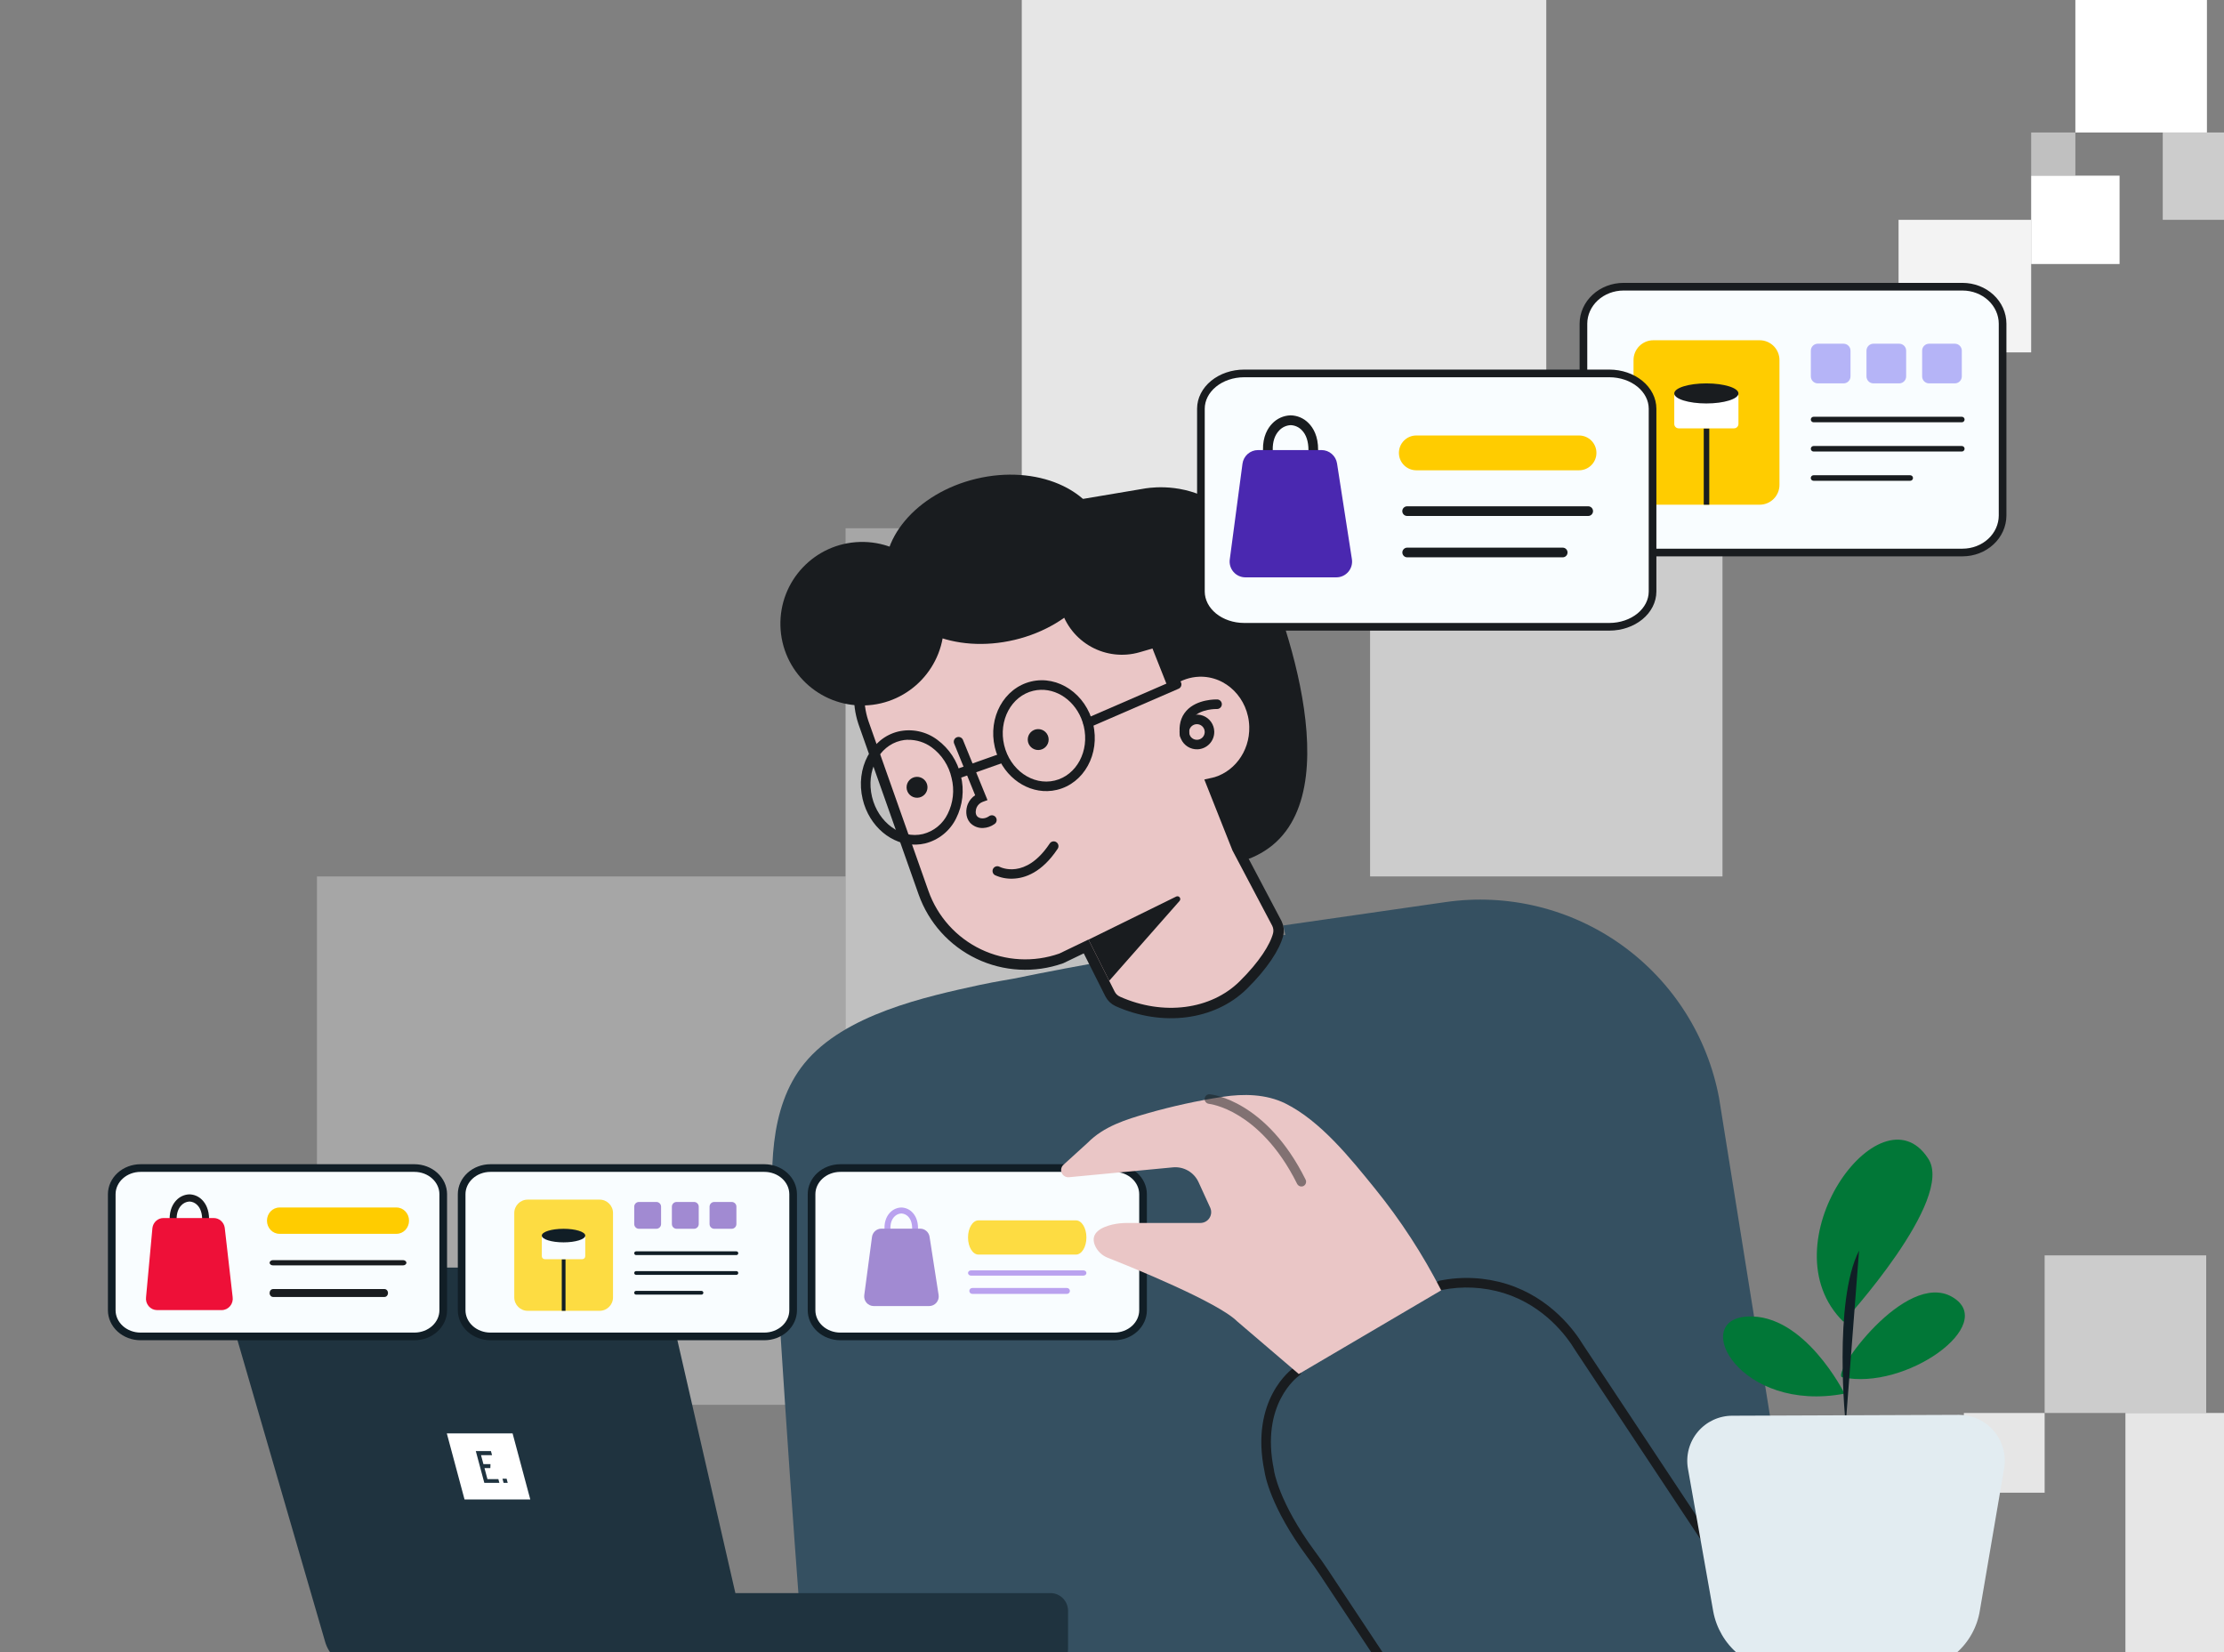 <?xml version="1.0" encoding="UTF-8"?> <svg xmlns="http://www.w3.org/2000/svg" width="700" height="520" viewBox="0 0 700 520" fill="none"><rect x="0" y="0" width="700" height="520" fill="#808080" stroke="none"/><g clip-path="url(#clip0_7976_48428)"><g clip-path="url(#clip1_7976_48428)"><g clip-path="url(#clip2_7976_48428)"><rect opacity="0.8" x="618.123" y="444.725" width="25.425" height="25.09" fill="white"></rect><rect opacity="0.6" x="643.547" y="395.126" width="50.85" height="49.599" fill="white"></rect><rect opacity="0.8" x="668.973" y="444.725" width="75.683" height="75.274" fill="white"></rect></g><g clip-path="url(#clip3_7976_48428)"><rect opacity="0.5" x="653.219" y="55.285" width="13.912" height="13.583" transform="rotate(180 653.219 55.285)" fill="white"></rect><rect opacity="0.6" x="708.545" y="69.192" width="27.825" height="27.49" transform="rotate(180 708.545 69.192)" fill="white"></rect><rect x="667.131" y="83.099" width="27.825" height="27.813" transform="rotate(180 667.131 83.099)" fill="white"></rect><rect x="694.631" y="41.702" width="41.414" height="41.72" transform="rotate(180 694.631 41.702)" fill="white"></rect><rect opacity="0.9" x="639.305" y="110.912" width="41.737" height="41.72" transform="rotate(180 639.305 110.912)" fill="white"></rect><rect opacity="0.8" x="597.609" y="166.266" width="55.46" height="55.437" transform="rotate(180 597.609 166.266)" fill="white"></rect><rect opacity="0.3" x="321.602" y="220.414" width="55.46" height="54.148" transform="rotate(180 321.602 220.414)" fill="white"></rect><rect opacity="0.6" x="542.15" y="275.851" width="110.92" height="109.585" transform="rotate(180 542.15 275.851)" fill="white"></rect><rect opacity="0.5" x="377.061" y="331.288" width="110.92" height="110.875" transform="rotate(180 377.061 331.288)" fill="white"></rect><rect opacity="0.8" x="486.689" y="166.266" width="165.09" height="166.312" transform="rotate(180 486.689 166.266)" fill="white"></rect><rect opacity="0.3" x="266.141" y="442.163" width="166.38" height="166.312" transform="rotate(180 266.141 442.163)" fill="white"></rect></g><path d="M255.212 551.497L332.854 553.702L499.397 558.445C483.657 468.895 467.917 379.346 452.177 289.801C407.441 292.905 362.922 299.001 318.868 308.054C317.943 308.244 313.893 308.845 308.513 309.975C291.411 313.691 265.777 319.256 253.216 334.64C241.595 348.869 242.593 369.731 243.548 385.684C246.542 435.685 250.229 490.824 255.212 551.497Z" fill="#355061"></path><path d="M255.435 375.859L255.435 412.412C255.441 414.59 256.396 416.677 258.091 418.218C259.786 419.758 262.082 420.627 264.479 420.633L350.722 420.633C353.119 420.628 355.417 419.76 357.112 418.219C358.808 416.678 359.763 414.591 359.77 412.412L359.77 375.859C359.763 373.681 358.808 371.593 357.112 370.053C355.417 368.512 353.119 367.644 350.722 367.638L264.479 367.638C262.082 367.645 259.786 368.513 258.091 370.054C256.396 371.594 255.441 373.682 255.435 375.859Z" fill="#F9FDFF" stroke="#111E26" stroke-width="2.41"></path><path d="M279.313 387.634C279.067 387.634 278.832 387.536 278.658 387.363C278.485 387.189 278.387 386.954 278.387 386.708C278.327 384.083 279.313 382.508 280.136 381.652C280.59 381.167 281.135 380.777 281.74 380.504C282.345 380.23 282.998 380.079 283.662 380.059C284.309 380.067 284.949 380.204 285.543 380.46C286.138 380.717 286.676 381.089 287.127 381.554C287.978 382.411 288.978 383.995 288.95 386.699C288.95 386.944 288.852 387.18 288.679 387.354C288.505 387.527 288.27 387.625 288.024 387.625C287.779 387.625 287.544 387.527 287.37 387.354C287.197 387.18 287.099 386.944 287.099 386.699C287.099 385.069 286.678 383.749 285.818 382.888C285.26 382.307 284.498 381.965 283.694 381.934C282.851 381.975 282.058 382.344 281.483 382.962C280.645 383.828 280.22 385.115 280.257 386.666C280.26 386.788 280.239 386.909 280.195 387.022C280.151 387.136 280.086 387.24 280.002 387.328C279.918 387.416 279.818 387.487 279.707 387.536C279.596 387.586 279.476 387.613 279.354 387.616L279.313 387.634Z" fill="#BAA2EF"></path><path d="M292.459 411.077H274.999C274.569 411.075 274.145 410.98 273.755 410.801C273.364 410.621 273.017 410.36 272.735 410.035C272.454 409.711 272.245 409.33 272.122 408.918C271.999 408.506 271.966 408.072 272.024 407.646L274.457 389.333C274.55 388.609 274.904 387.943 275.451 387.46C275.998 386.977 276.702 386.71 277.432 386.708H289.614C290.332 386.712 291.025 386.972 291.568 387.441C292.112 387.91 292.47 388.558 292.579 389.269L295.425 407.581C295.494 408.012 295.468 408.452 295.351 408.871C295.234 409.291 295.027 409.68 294.746 410.012C294.464 410.344 294.114 410.612 293.719 410.795C293.324 410.979 292.894 411.075 292.459 411.077Z" fill="#A18AD2"></path><path d="M338.667 384.107H307.963C306.152 384.107 304.684 386.517 304.684 389.489C304.684 392.462 306.152 394.872 307.963 394.872H338.667C340.478 394.872 341.946 392.462 341.946 389.489C341.946 386.517 340.478 384.107 338.667 384.107Z" fill="#FDDC42"></path><path d="M341.003 401.496H305.627C305.377 401.496 305.137 401.409 304.96 401.254C304.783 401.098 304.684 400.888 304.684 400.668C304.684 400.448 304.783 400.238 304.96 400.083C305.137 399.927 305.377 399.84 305.627 399.84H341.003C341.253 399.84 341.493 399.927 341.67 400.083C341.847 400.238 341.946 400.448 341.946 400.668C341.946 400.888 341.847 401.098 341.67 401.254C341.493 401.409 341.253 401.496 341.003 401.496Z" fill="#BAA2EF"></path><path d="M335.823 407.243H306.019C305.774 407.243 305.538 407.146 305.365 406.972C305.191 406.798 305.094 406.563 305.094 406.317C305.094 406.072 305.191 405.836 305.365 405.662C305.538 405.489 305.774 405.391 306.019 405.391H335.823C336.069 405.391 336.304 405.489 336.478 405.662C336.651 405.836 336.749 406.072 336.749 406.317C336.749 406.563 336.651 406.798 336.478 406.972C336.304 407.146 336.069 407.243 335.823 407.243Z" fill="#BAA2EF"></path><path d="M330.653 501.957C331.97 501.957 333.234 502.488 334.168 503.435C335.102 504.382 335.628 505.669 335.628 507.012V519.034C335.629 519.7 335.5 520.358 335.25 520.973C335 521.587 334.633 522.146 334.171 522.615C333.709 523.085 333.16 523.457 332.557 523.711C331.953 523.965 331.306 524.096 330.653 524.096H225.368V501.957H330.653Z" fill="#1F333F" stroke="#1F333F" stroke-width="1.075"></path><path d="M82.382 399.508H199.361C201.651 399.481 203.884 400.241 205.695 401.666C207.507 403.091 208.792 405.097 209.339 407.359L236.105 524.094H112.746C110.552 524.115 108.409 523.416 106.637 522.101C104.975 520.868 103.721 519.154 103.038 517.188L102.909 516.791L72.542 412.33C70.681 405.917 75.573 399.508 82.382 399.508Z" fill="#1F333F" stroke="#1F333F" stroke-width="1.075"></path><g clip-path="url(#clip4_7976_48428)"><path d="M166.907 471.945H146.205L140.633 451.149H161.335L166.907 471.945ZM149.756 456.711L152.438 466.722H157.176L156.861 465.55H153.423L152.492 462.075H154.333L154.38 460.816H152.155L151.4 457.999H154.867L154.522 456.711H149.756ZM158.155 465.417L158.505 466.722H159.805L159.455 465.417H158.155Z" fill="white"></path></g><path d="M573.31 546.86L469.427 574.389L403.883 291.285L455.011 283.923C474.559 281.114 494.436 285.975 510.48 297.489C526.525 309.003 537.494 326.277 541.091 345.695L573.31 546.86Z" fill="#355061"></path><path d="M389.946 271.271C363.886 271.149 341.57 251.805 337.151 225.497L326.055 159.521L360.618 153.703C363.224 153.321 374.144 152.013 384.187 159.34C388.179 162.235 391.586 166.245 394.583 172.267C400.45 184.058 425.611 245.321 400.566 265.985C397.464 268.516 393.836 270.322 389.946 271.271Z" fill="#191C1F"></path><path d="M352.611 174.099L368.552 214.337C371.152 212.5 374.249 211.454 377.465 211.354L377.47 211.354C386.879 211.089 394.567 218.924 394.842 228.657C395.088 237.384 389.287 244.9 381.305 246.555L389.408 266.981L401.825 290.506L401.932 290.716C402.442 291.773 402.572 292.977 402.294 294.123L402.287 294.15C401.254 298.109 397.623 303.825 391.314 310.045C381.728 319.52 365.979 321.513 351.835 315.198L351.832 315.196C350.753 314.711 349.876 313.867 349.352 312.807L341.854 297.89L334.144 301.601L334.062 301.64L333.977 301.67C325.494 304.657 316.172 304.158 308.056 300.281C299.94 296.404 293.693 289.466 290.686 280.989L290.685 280.987L271.888 227.772L271.688 227.183C270.723 224.225 270.312 221.112 270.477 218.001C270.653 214.683 271.482 211.432 272.915 208.434C274.348 205.437 276.357 202.751 278.829 200.53C281.3 198.31 284.185 196.597 287.318 195.492L350.539 173.156L352.029 172.631L352.611 174.099Z" fill="#EAC6C6" stroke="#191C1F" stroke-width="3.28"></path><path d="M342.616 295.743L370.223 282.18C370.406 282.094 370.614 282.073 370.811 282.121C371.007 282.169 371.182 282.283 371.305 282.443C371.428 282.604 371.493 282.802 371.488 283.005C371.483 283.208 371.408 283.402 371.277 283.557L349.126 308.697L342.616 295.743Z" fill="#191C1F"></path><path d="M376.884 235.842C375.803 235.874 374.737 235.585 373.821 235.011C372.905 234.437 372.179 233.604 371.737 232.618C371.294 231.631 371.154 230.536 371.334 229.47C371.514 228.404 372.006 227.415 372.748 226.629C373.49 225.842 374.449 225.294 375.503 225.053C376.557 224.811 377.658 224.888 378.669 225.273C379.679 225.658 380.552 226.334 381.178 227.216C381.804 228.097 382.154 229.145 382.185 230.226C382.226 231.673 381.69 233.078 380.697 234.131C379.703 235.184 378.331 235.799 376.884 235.842ZM376.661 227.93C376.174 227.942 375.702 228.099 375.304 228.38C374.907 228.66 374.601 229.053 374.427 229.507C374.253 229.962 374.218 230.458 374.326 230.933C374.434 231.407 374.68 231.839 375.034 232.174C375.388 232.508 375.833 232.73 376.313 232.811C376.793 232.892 377.286 232.829 377.73 232.629C378.174 232.43 378.549 232.103 378.807 231.69C379.065 231.277 379.195 230.797 379.179 230.31C379.161 229.661 378.885 229.045 378.413 228.599C377.941 228.152 377.31 227.912 376.661 227.93Z" fill="#191C1F"></path><path d="M372.951 232.907C372.58 232.92 372.218 232.796 371.934 232.558C371.65 232.321 371.463 231.987 371.41 231.62C370.935 228.377 371.605 225.726 373.399 223.728C376.767 219.971 382.863 220.137 383.119 220.145C383.518 220.159 383.895 220.33 384.168 220.622C384.441 220.914 384.586 221.303 384.573 221.702C384.559 222.101 384.387 222.479 384.095 222.751C383.803 223.024 383.415 223.169 383.016 223.156C382.971 223.157 378.049 223.033 375.629 225.74C374.448 227.06 374.047 228.838 374.384 231.19C374.439 231.583 374.337 231.982 374.1 232.3C373.862 232.618 373.508 232.829 373.116 232.888L372.951 232.907Z" fill="#191C1F"></path><path d="M318.768 276.556C316.828 276.634 314.897 276.25 313.134 275.436C312.801 275.238 312.557 274.918 312.455 274.544C312.352 274.17 312.397 273.771 312.582 273.43C312.766 273.089 313.075 272.832 313.445 272.714C313.814 272.595 314.215 272.624 314.563 272.794C314.914 272.972 322.764 276.939 330.361 265.543C330.466 265.368 330.605 265.217 330.77 265.098C330.935 264.979 331.122 264.894 331.321 264.85C331.519 264.805 331.725 264.801 331.925 264.838C332.125 264.876 332.315 264.953 332.484 265.066C332.654 265.179 332.798 265.325 332.909 265.495C333.021 265.666 333.096 265.857 333.131 266.057C333.166 266.258 333.16 266.463 333.113 266.661C333.067 266.859 332.98 267.046 332.86 267.209C327.932 274.605 322.63 276.447 318.768 276.556Z" fill="#191C1F"></path><path d="M326.866 236.065C328.683 236.014 330.115 234.499 330.064 232.681C330.013 230.863 328.497 229.431 326.68 229.483C324.862 229.534 323.43 231.049 323.482 232.867C323.533 234.684 325.048 236.116 326.866 236.065Z" fill="#191C1F"></path><path d="M288.729 251.091C290.546 251.039 291.978 249.524 291.927 247.707C291.876 245.889 290.361 244.457 288.543 244.508C286.725 244.56 285.294 246.075 285.345 247.892C285.396 249.71 286.911 251.142 288.729 251.091Z" fill="#191C1F"></path><path d="M288.313 265.841C280.762 266.054 273.579 260.166 271.524 251.538C269.204 241.828 274.251 232.27 282.766 230.233C284.875 229.753 287.063 229.737 289.178 230.188C291.293 230.639 293.285 231.545 295.015 232.843C298.762 235.605 301.392 239.622 302.426 244.162C303.555 248.677 303.022 253.449 300.925 257.605C299.969 259.545 298.601 261.254 296.917 262.611C295.234 263.969 293.274 264.944 291.175 265.467C290.236 265.688 289.277 265.814 288.313 265.841ZM285.735 232.826C284.977 232.851 284.224 232.953 283.487 233.13C276.578 234.776 272.53 242.711 274.466 250.808C276.401 258.906 283.596 264.155 290.498 262.508C292.177 262.084 293.743 261.299 295.086 260.206C296.43 259.113 297.518 257.74 298.275 256.183C300.034 252.671 300.47 248.645 299.504 244.838C298.652 240.991 296.438 237.582 293.27 235.238C291.089 233.637 288.441 232.8 285.736 232.856L285.735 232.826Z" fill="#191C1F"></path><path d="M302.256 244.761C301.899 244.768 301.552 244.649 301.275 244.424C300.999 244.198 300.811 243.882 300.746 243.532C300.681 243.181 300.743 242.819 300.92 242.509C301.098 242.2 301.379 241.964 301.715 241.843L315.162 237.087C315.529 236.985 315.922 237.026 316.26 237.202C316.598 237.378 316.857 237.676 316.984 238.035C317.11 238.395 317.096 238.789 316.943 239.139C316.79 239.488 316.509 239.766 316.159 239.917L302.72 244.68C302.57 244.729 302.414 244.756 302.256 244.761Z" fill="#191C1F"></path><path d="M309.451 260.605C308.685 260.647 307.92 260.521 307.207 260.236C306.495 259.951 305.854 259.513 305.329 258.954C303.775 257.171 303.96 254.661 304.629 253.056C305.106 251.93 305.906 250.971 306.927 250.299L300.277 233.942C300.153 233.579 300.172 233.182 300.331 232.833C300.491 232.484 300.777 232.208 301.133 232.064C301.488 231.919 301.886 231.916 302.244 232.055C302.601 232.194 302.893 232.464 303.057 232.811L310.813 251.836L309.324 252.374C308.897 252.529 308.505 252.768 308.171 253.077C307.837 253.386 307.569 253.759 307.382 254.174C307.129 254.775 306.843 256.121 307.55 256.914C308.257 257.706 309.834 257.902 311.265 256.922C311.426 256.796 311.611 256.704 311.809 256.652C312.006 256.6 312.213 256.589 312.415 256.619C312.617 256.65 312.811 256.721 312.984 256.829C313.158 256.937 313.308 257.079 313.424 257.247C313.541 257.414 313.623 257.604 313.664 257.804C313.705 258.005 313.705 258.211 313.663 258.411C313.622 258.611 313.54 258.801 313.423 258.968C313.305 259.136 313.155 259.278 312.981 259.385C311.948 260.125 310.721 260.548 309.451 260.605Z" fill="#191C1F"></path><path d="M319.388 201.384C338.294 196.871 350.911 181.863 347.569 167.863C344.227 153.863 326.192 146.173 307.285 150.686C288.379 155.199 275.762 170.207 279.104 184.207C282.446 198.207 300.482 205.897 319.388 201.384Z" fill="#191C1F"></path><path d="M377.409 199.859L358.695 205.29C353.601 206.767 348.129 206.16 343.482 203.604C338.835 201.047 335.394 196.749 333.915 191.656L329.509 176.47L367.43 165.466L377.409 199.859Z" fill="#191C1F"></path><path d="M272.092 222.036C286.301 221.636 297.495 209.792 297.094 195.583C296.693 181.373 284.849 170.18 270.64 170.58C256.431 170.981 245.237 182.825 245.638 197.034C246.039 211.243 257.883 222.437 272.092 222.036Z" fill="#191C1F"></path><path d="M342.506 229.006C342.156 229.017 341.813 228.905 341.537 228.69C341.26 228.475 341.067 228.17 340.992 227.828C340.916 227.486 340.962 227.129 341.122 226.817C341.282 226.505 341.546 226.259 341.868 226.122L369.683 214.057C369.865 213.966 370.065 213.913 370.269 213.902C370.473 213.891 370.677 213.921 370.868 213.991C371.06 214.062 371.235 214.17 371.384 214.31C371.532 214.451 371.651 214.62 371.732 214.807C371.813 214.994 371.855 215.196 371.855 215.401C371.855 215.605 371.814 215.807 371.734 215.995C371.653 216.182 371.536 216.352 371.388 216.492C371.24 216.633 371.065 216.742 370.873 216.813L343.059 228.878C342.884 228.954 342.696 228.997 342.506 229.006Z" fill="#191C1F"></path><path d="M329.702 248.995C322.188 249.207 315.118 243.556 313.131 235.242C310.903 225.837 316.003 216.549 324.533 214.503C333.063 212.458 341.813 218.46 344.056 227.865C346.299 237.269 341.192 246.572 332.669 248.603C331.697 248.838 330.702 248.969 329.702 248.995ZM327.562 217.118C326.772 217.138 325.986 217.241 325.217 217.425C318.308 219.078 314.201 226.759 316.06 234.543C317.918 242.326 325.046 247.329 331.955 245.683C338.865 244.036 342.972 236.348 341.113 228.564C339.459 221.655 333.686 216.945 327.577 217.117L327.562 217.118Z" fill="#191C1F"></path><path d="M416.103 424.577L440.626 408.327C449.094 402.716 459.444 400.699 469.399 402.719C479.355 404.739 488.1 410.631 493.711 419.099L566.694 529.239C572.823 538.488 575.026 549.792 572.82 560.665C570.614 571.538 564.179 581.089 554.93 587.217C540.741 596.62 523.397 600 506.715 596.615C490.033 593.23 475.379 583.357 465.976 569.168L405.338 477.658C399.728 469.191 397.71 458.843 399.729 448.888C401.748 438.934 407.638 430.189 416.103 424.577Z" fill="#355061"></path><path d="M548.115 502.709C547.866 502.709 547.62 502.647 547.401 502.529C547.181 502.411 546.995 502.24 546.858 502.032L495.737 424.887C493.283 420.822 486.252 411.059 473.379 407.009C467.018 405.045 460.265 404.708 453.739 406.03C453.543 406.075 453.341 406.08 453.143 406.045C452.945 406.01 452.757 405.935 452.588 405.826C452.419 405.717 452.274 405.575 452.161 405.409C452.048 405.243 451.97 405.056 451.93 404.86C451.89 404.663 451.891 404.46 451.93 404.263C451.97 404.066 452.049 403.88 452.162 403.714C452.275 403.548 452.421 403.406 452.589 403.297C452.758 403.188 452.947 403.114 453.145 403.08C460.165 401.654 467.432 402.019 474.275 404.141C488.134 408.492 495.676 418.978 498.281 423.277L549.364 500.368C549.585 500.701 549.664 501.107 549.585 501.498C549.506 501.889 549.275 502.233 548.943 502.453C548.698 502.618 548.41 502.707 548.115 502.709Z" fill="#191C1F"></path><path d="M445.497 539.791C445.247 539.791 445.002 539.729 444.783 539.611C444.563 539.493 444.376 539.322 444.239 539.114L415.513 495.762C414.347 493.993 413.044 492.148 411.418 489.958C399.856 474.353 398.17 464.243 398.026 463.249C393.261 440.515 406.601 430.88 407.173 430.503C407.5 430.274 407.905 430.184 408.299 430.253C408.693 430.322 409.043 430.545 409.273 430.872C409.503 431.2 409.593 431.605 409.523 431.999C409.454 432.393 409.232 432.743 408.904 432.973C408.377 433.341 396.619 441.961 400.985 462.685V462.797C400.985 462.895 402.423 472.779 413.782 488.166C415.438 490.424 416.793 492.284 417.968 494.098L446.701 537.45C446.852 537.677 446.939 537.941 446.952 538.214C446.965 538.487 446.904 538.758 446.775 538.998C446.646 539.239 446.454 539.439 446.219 539.579C445.985 539.719 445.717 539.792 445.444 539.791H445.497Z" fill="#191C1F"></path><path d="M377.79 384.922H354.891C353.286 384.909 351.685 385.078 350.118 385.427C346.957 386.179 342.952 387.903 344.623 391.976C345.009 392.87 345.57 393.678 346.273 394.352C346.976 395.026 347.808 395.551 348.718 395.898C356.366 398.909 383.406 409.884 389.413 415.906L408.79 432.468L453.617 406.12C447.788 394.742 440.792 384 432.743 374.067C425.065 364.605 415.693 352.861 404.604 347.329C398.529 344.317 391.355 344.205 384.784 345.221C376.82 346.458 368.941 348.188 361.192 350.4C354.417 352.357 347.484 354.472 342.372 359.652L334.792 366.547C334.417 366.862 334.155 367.289 334.045 367.766C333.934 368.242 333.981 368.742 334.179 369.189C334.377 369.636 334.715 370.007 335.141 370.246C335.568 370.485 336.061 370.579 336.546 370.514L369.171 367.42C370.834 367.263 372.504 367.627 373.95 368.462C375.396 369.297 376.546 370.561 377.241 372.08L380.907 380.104C381.145 380.625 381.248 381.196 381.206 381.767C381.165 382.337 380.98 382.888 380.67 383.368C380.359 383.848 379.932 384.242 379.429 384.514C378.926 384.785 378.362 384.926 377.79 384.922Z" fill="#EAC6C6"></path><path opacity="0.5" d="M409.618 373.442C409.338 373.443 409.064 373.366 408.826 373.219C408.589 373.073 408.396 372.864 408.27 372.614C402.248 360.464 394.991 354.261 389.985 351.19C384.588 347.87 380.561 347.426 380.515 347.426C380.116 347.385 379.749 347.187 379.496 346.876C379.243 346.565 379.123 346.166 379.164 345.766C379.205 345.367 379.403 345 379.714 344.747C380.025 344.494 380.425 344.374 380.824 344.415C381.577 344.49 398.62 346.5 410.935 371.282C411.113 371.639 411.141 372.052 411.014 372.431C410.887 372.809 410.615 373.121 410.258 373.299C410.058 373.395 409.839 373.444 409.618 373.442Z" fill="#191C1F"></path><path d="M145.304 375.859L145.304 412.412C145.311 414.59 146.265 416.677 147.96 418.218C149.655 419.758 151.952 420.627 154.348 420.633L240.591 420.633C242.988 420.628 245.286 419.76 246.981 418.219C248.677 416.678 249.632 414.591 249.639 412.412L249.639 375.859C249.632 373.681 248.677 371.593 246.981 370.053C245.286 368.512 242.988 367.644 240.591 367.638L154.348 367.638C151.952 367.645 149.655 368.513 147.96 370.054C146.265 371.594 145.311 373.682 145.304 375.859Z" fill="#F9FDFF" stroke="#111E26" stroke-width="2.41"></path><path d="M188.725 377.575H166.087C163.755 377.575 161.865 379.463 161.865 381.793V408.351C161.865 410.681 163.755 412.57 166.087 412.57H188.725C191.057 412.57 192.947 410.681 192.947 408.351V381.793C192.947 379.463 191.057 377.575 188.725 377.575Z" fill="#FDDC42"></path><path d="M177.993 396.322H176.816V412.573H177.993V396.322Z" fill="#111E26"></path><path d="M206.587 378.31H201.109C200.288 378.31 199.623 378.974 199.623 379.794V385.268C199.623 386.088 200.288 386.753 201.109 386.753H206.587C207.408 386.753 208.073 386.088 208.073 385.268V379.794C208.073 378.974 207.408 378.31 206.587 378.31Z" fill="#A18AD2"></path><path d="M218.441 378.31H212.962C212.141 378.31 211.477 378.974 211.477 379.794V385.268C211.477 386.088 212.141 386.753 212.962 386.753H218.441C219.261 386.753 219.926 386.088 219.926 385.268V379.794C219.926 378.974 219.261 378.31 218.441 378.31Z" fill="#A18AD2"></path><path d="M230.297 378.31H224.818C223.997 378.31 223.332 378.974 223.332 379.794V385.268C223.332 386.088 223.997 386.753 224.818 386.753H230.297C231.117 386.753 231.782 386.088 231.782 385.268V379.794C231.782 378.974 231.117 378.31 230.297 378.31Z" fill="#A18AD2"></path><path d="M231.781 395.031H200.207C200.051 395.031 199.902 394.969 199.791 394.859C199.681 394.749 199.619 394.599 199.619 394.443C199.619 394.287 199.681 394.138 199.791 394.027C199.902 393.917 200.051 393.855 200.207 393.855H231.781C231.937 393.855 232.087 393.917 232.197 394.027C232.307 394.138 232.369 394.287 232.369 394.443C232.369 394.599 232.307 394.749 232.197 394.859C232.087 394.969 231.937 395.031 231.781 395.031Z" fill="#111E26"></path><path d="M231.781 401.254H200.207C200.051 401.254 199.902 401.192 199.791 401.082C199.681 400.972 199.619 400.822 199.619 400.667C199.619 400.511 199.681 400.361 199.791 400.251C199.902 400.14 200.051 400.078 200.207 400.078H231.781C231.937 400.078 232.087 400.14 232.197 400.251C232.307 400.361 232.369 400.511 232.369 400.667C232.369 400.822 232.307 400.972 232.197 401.082C232.087 401.192 231.937 401.254 231.781 401.254Z" fill="#111E26"></path><path d="M220.794 407.478H200.198C200.042 407.478 199.892 407.416 199.782 407.306C199.671 407.195 199.609 407.046 199.609 406.89C199.609 406.734 199.671 406.584 199.782 406.474C199.892 406.364 200.042 406.302 200.198 406.302H220.794C220.95 406.302 221.1 406.364 221.21 406.474C221.32 406.584 221.382 406.734 221.382 406.89C221.382 407.046 221.32 407.195 221.21 407.306C221.1 407.416 220.95 407.478 220.794 407.478Z" fill="#111E26"></path><path d="M183.268 396.321H171.476C171.352 396.321 171.23 396.297 171.116 396.25C171.001 396.202 170.898 396.133 170.811 396.046C170.724 395.958 170.655 395.854 170.608 395.74C170.561 395.626 170.537 395.504 170.537 395.381V389.422C170.537 389.281 170.593 389.145 170.693 389.046C170.793 388.946 170.928 388.89 171.07 388.89H183.671C183.741 388.889 183.811 388.903 183.876 388.929C183.941 388.956 184 388.995 184.05 389.044C184.099 389.094 184.139 389.152 184.166 389.217C184.193 389.282 184.207 389.352 184.207 389.422V395.381C184.207 395.504 184.183 395.626 184.136 395.74C184.089 395.854 184.02 395.958 183.933 396.046C183.846 396.133 183.742 396.202 183.628 396.25C183.514 396.297 183.392 396.321 183.268 396.321Z" fill="#F9FDFF"></path><path d="M177.372 391.024C181.146 391.024 184.207 390.069 184.207 388.89C184.207 387.711 181.146 386.756 177.372 386.756C173.597 386.756 170.537 387.711 170.537 388.89C170.537 390.069 173.597 391.024 177.372 391.024Z" fill="#111E26"></path><path d="M35.173 375.859L35.173 412.412C35.18 414.59 36.135 416.677 37.829 418.218C39.524 419.758 41.821 420.627 44.218 420.633L130.46 420.633C132.858 420.628 135.155 419.76 136.85 418.219C138.546 416.678 139.501 414.591 139.508 412.412L139.508 375.859C139.501 373.681 138.546 371.593 136.85 370.053C135.155 368.512 132.858 367.644 130.46 367.638L44.218 367.638C41.821 367.645 39.524 368.513 37.829 370.054C36.135 371.594 35.18 373.682 35.173 375.859Z" fill="#F9FDFF" stroke="#111E26" stroke-width="2.41"></path><path d="M54.481 385.027C54.193 385.027 53.916 384.91 53.712 384.701C53.508 384.492 53.394 384.209 53.394 383.914C53.323 380.757 54.481 378.864 55.45 377.834C55.983 377.251 56.624 376.782 57.335 376.453C58.047 376.125 58.814 375.943 59.594 375.919C60.355 375.929 61.107 376.093 61.806 376.401C62.505 376.71 63.138 377.157 63.668 377.717C64.669 378.747 65.843 380.651 65.811 383.902C65.811 384.198 65.696 384.481 65.492 384.69C65.288 384.899 65.011 385.016 64.723 385.016C64.434 385.016 64.158 384.899 63.954 384.69C63.75 384.481 63.635 384.198 63.635 383.902C63.635 381.943 63.14 380.356 62.129 379.32C61.473 378.622 60.578 378.211 59.632 378.173C58.641 378.223 57.709 378.666 57.032 379.409C56.048 380.451 55.547 381.998 55.591 383.863C55.595 384.01 55.57 384.155 55.519 384.292C55.467 384.428 55.39 384.553 55.292 384.659C55.193 384.765 55.075 384.85 54.945 384.91C54.814 384.969 54.673 385.001 54.53 385.005L54.481 385.027Z" fill="#191C1F"></path><path d="M69.766 412.353H49.434C48.934 412.35 48.44 412.238 47.985 412.024C47.531 411.81 47.126 411.5 46.798 411.114C46.471 410.728 46.227 410.274 46.084 409.785C45.941 409.295 45.902 408.779 45.97 408.272L47.975 386.493C48.084 385.632 48.495 384.84 49.132 384.266C49.77 383.691 50.59 383.373 51.439 383.371H67.281C68.117 383.376 68.924 383.685 69.557 384.243C70.19 384.801 70.607 385.572 70.734 386.416L73.219 408.195C73.299 408.707 73.27 409.23 73.134 409.729C72.997 410.228 72.757 410.691 72.428 411.086C72.1 411.481 71.692 411.799 71.233 412.018C70.773 412.236 70.273 412.351 69.766 412.353Z" fill="#EE1038"></path><path d="M124.807 380.059H87.963C85.789 380.059 84.027 381.912 84.027 384.199C84.027 386.486 85.789 388.339 87.963 388.339H124.807C126.98 388.339 128.742 386.486 128.742 384.199C128.742 381.912 126.98 380.059 124.807 380.059Z" fill="#FFCC00"></path><path d="M126.824 398.276H85.946C85.656 398.276 85.379 398.189 85.175 398.034C84.97 397.878 84.856 397.668 84.856 397.448C84.856 397.228 84.97 397.018 85.175 396.862C85.379 396.707 85.656 396.62 85.946 396.62H126.824C127.113 396.62 127.391 396.707 127.595 396.862C127.799 397.018 127.914 397.228 127.914 397.448C127.914 397.668 127.799 397.878 127.595 398.034C127.391 398.189 127.113 398.276 126.824 398.276Z" fill="#191C1F"></path><path d="M121.029 408.213H85.945C85.656 408.213 85.379 408.082 85.174 407.849C84.97 407.616 84.856 407.3 84.856 406.971C84.856 406.641 84.97 406.325 85.174 406.092C85.379 405.859 85.656 405.729 85.945 405.729H121.029C121.318 405.729 121.595 405.859 121.799 406.092C122.003 406.325 122.118 406.641 122.118 406.971C122.118 407.3 122.003 407.616 121.799 407.849C121.595 408.082 121.318 408.213 121.029 408.213Z" fill="#191C1F"></path><path d="M579.82 433.47C576.239 432.683 599.758 399.658 614.463 408.213C629.167 416.767 599.818 437.866 579.82 433.47Z" fill="#017737"></path><path d="M580.573 438.644C580.573 438.644 567.983 413.335 549.921 414.374C531.858 415.413 547.608 444.86 580.573 438.644Z" fill="#017737"></path><path d="M580.222 416.025C580.222 416.025 615.595 377.466 606.846 364.585C591.875 341.571 555.503 391.807 580.222 416.025Z" fill="#017737"></path><path d="M580.924 448.425C580.924 448.425 576.919 409.663 585.133 393.624L580.924 448.425Z" fill="#111E26"></path><path d="M601.169 525.819L561.725 525.915C556.384 525.911 551.212 524.037 547.105 520.619C542.998 517.2 540.216 512.452 539.24 507.197L531.275 462.243C530.916 460.201 531.008 458.106 531.545 456.103C532.082 454.101 533.05 452.241 534.383 450.654C535.716 449.067 537.38 447.791 539.258 446.916C541.137 446.042 543.184 445.59 545.256 445.592L616.651 445.319C618.721 445.329 620.765 445.785 622.643 446.655C624.521 447.526 626.19 448.79 627.537 450.363C628.883 451.936 629.876 453.781 630.447 455.772C631.017 457.763 631.153 459.853 630.845 461.901L623.165 506.861C622.333 512.114 619.667 516.902 615.639 520.374C611.612 523.845 606.484 525.774 601.169 525.819Z" fill="#E2ECF1"></path><path d="M617.717 173.901H510.979C507.642 173.892 504.445 172.665 502.085 170.486C499.726 168.307 498.395 165.355 498.385 162.274V101.871C498.393 98.789 499.723 95.835 502.084 93.656C504.444 91.476 507.642 90.248 510.979 90.24H617.717C621.055 90.248 624.253 91.476 626.613 93.656C628.973 95.835 630.303 98.789 630.312 101.871V162.274C630.302 165.355 628.971 168.307 626.611 170.486C624.252 172.665 621.054 173.892 617.717 173.901Z" fill="#F9FDFF" stroke="#191C1F" stroke-width="2.41"></path><path d="M553.845 107.093H520.391C516.946 107.093 514.152 109.886 514.152 113.332V152.612C514.152 156.058 516.946 158.852 520.391 158.852H553.845C557.291 158.852 560.085 156.058 560.085 152.612V113.332C560.085 109.886 557.291 107.093 553.845 107.093Z" fill="#FFCC00"></path><path d="M537.991 134.821H536.252V158.857H537.991V134.821Z" fill="#191C1F"></path><path d="M580.249 108.18H572.153C570.94 108.18 569.957 109.163 569.957 110.376V118.472C569.957 119.685 570.94 120.668 572.153 120.668H580.249C581.461 120.668 582.444 119.685 582.444 118.472V110.376C582.444 109.163 581.461 108.18 580.249 108.18Z" fill="#B5B4F7"></path><path d="M597.762 108.18H589.666C588.453 108.18 587.471 109.163 587.471 110.376V118.472C587.471 119.685 588.453 120.668 589.666 120.668H597.762C598.975 120.668 599.958 119.685 599.958 118.472V110.376C599.958 109.163 598.975 108.18 597.762 108.18Z" fill="#B5B4F7"></path><path d="M615.281 108.18H607.184C605.972 108.18 604.988 109.163 604.988 110.376V118.472C604.988 119.685 605.972 120.668 607.184 120.668H615.281C616.493 120.668 617.476 119.685 617.476 118.472V110.376C617.476 109.163 616.493 108.18 615.281 108.18Z" fill="#B5B4F7"></path><path d="M617.479 132.911H570.821C570.59 132.911 570.369 132.82 570.206 132.657C570.043 132.494 569.951 132.273 569.951 132.042C569.951 131.811 570.043 131.59 570.206 131.427C570.369 131.264 570.59 131.173 570.821 131.173H617.479C617.71 131.173 617.931 131.264 618.094 131.427C618.257 131.59 618.349 131.811 618.349 132.042C618.349 132.273 618.257 132.494 618.094 132.657C617.931 132.82 617.71 132.911 617.479 132.911Z" fill="#191C1F"></path><path d="M617.479 142.116H570.821C570.59 142.116 570.369 142.024 570.206 141.862C570.043 141.698 569.951 141.477 569.951 141.247C569.951 141.016 570.043 140.795 570.206 140.632C570.369 140.468 570.59 140.377 570.821 140.377H617.479C617.71 140.377 617.931 140.468 618.094 140.632C618.257 140.795 618.349 141.016 618.349 141.247C618.349 141.477 618.257 141.698 618.094 141.862C617.931 142.024 617.71 142.116 617.479 142.116Z" fill="#191C1F"></path><path d="M601.24 151.321H570.804C570.573 151.321 570.352 151.229 570.189 151.066C570.025 150.903 569.934 150.682 569.934 150.451C569.934 150.221 570.025 149.999 570.189 149.836C570.352 149.673 570.573 149.581 570.804 149.581H601.24C601.471 149.581 601.692 149.673 601.855 149.836C602.018 149.999 602.109 150.221 602.109 150.451C602.109 150.682 602.018 150.903 601.855 151.066C601.692 151.229 601.471 151.321 601.24 151.321Z" fill="#191C1F"></path><path d="M545.785 134.82H528.358C528.175 134.82 527.994 134.784 527.826 134.714C527.657 134.644 527.504 134.541 527.375 134.412C527.247 134.283 527.144 134.129 527.075 133.96C527.005 133.792 526.97 133.611 526.971 133.428V124.615C526.971 124.406 527.054 124.206 527.201 124.059C527.348 123.911 527.549 123.828 527.758 123.828H546.38C546.484 123.828 546.587 123.848 546.683 123.887C546.779 123.926 546.866 123.984 546.94 124.057C547.013 124.13 547.071 124.217 547.111 124.313C547.151 124.409 547.172 124.512 547.172 124.615V133.428C547.172 133.611 547.136 133.792 547.067 133.96C546.998 134.129 546.896 134.283 546.767 134.412C546.638 134.541 546.485 134.644 546.316 134.714C546.148 134.784 545.967 134.82 545.785 134.82Z" fill="white"></path><path d="M537.071 126.985C542.649 126.985 547.172 125.572 547.172 123.829C547.172 122.085 542.649 120.672 537.071 120.672C531.493 120.672 526.971 122.085 526.971 123.829C526.971 125.572 531.493 126.985 537.071 126.985Z" fill="#191C1F"></path><path d="M506.568 197.277H391.557C387.961 197.269 384.517 196.099 381.973 194.022C379.431 191.945 377.997 189.131 377.986 186.194V128.62C377.996 125.682 379.429 122.866 381.972 120.789C384.515 118.712 387.961 117.541 391.557 117.533H506.568C510.164 117.541 513.611 118.712 516.153 120.789C518.696 122.866 520.129 125.682 520.139 128.62V186.194C520.129 189.131 518.695 191.945 516.152 194.022C513.609 196.099 510.163 197.269 506.568 197.277Z" fill="#F9FDFF" stroke="#191C1F" stroke-width="2.41"></path><path d="M399.044 143.18C398.641 143.18 398.254 143.019 397.969 142.734C397.684 142.448 397.524 142.061 397.524 141.657C397.425 137.342 399.044 134.754 400.396 133.346C401.142 132.549 402.037 131.907 403.031 131.458C404.025 131.009 405.097 130.76 406.187 130.727C407.25 130.741 408.301 130.965 409.278 131.387C410.254 131.809 411.138 132.42 411.878 133.186C413.277 134.594 414.918 137.197 414.872 141.642C414.872 142.046 414.712 142.433 414.427 142.719C414.142 143.004 413.756 143.164 413.353 143.164C412.95 143.164 412.563 143.004 412.278 142.719C411.993 142.433 411.833 142.046 411.833 141.642C411.833 138.963 411.141 136.794 409.728 135.378C408.811 134.423 407.561 133.861 406.24 133.81C404.856 133.878 403.552 134.484 402.608 135.5C401.232 136.923 400.533 139.039 400.594 141.589C400.599 141.789 400.565 141.988 400.493 142.174C400.421 142.361 400.313 142.532 400.176 142.677C400.038 142.822 399.873 142.938 399.691 143.019C399.508 143.1 399.312 143.144 399.112 143.149L399.044 143.18Z" fill="#191C1F"></path><path d="M420.634 181.718H391.955C391.249 181.713 390.553 181.558 389.912 181.263C389.271 180.967 388.7 180.539 388.238 180.005C387.775 179.471 387.432 178.845 387.23 178.167C387.029 177.49 386.974 176.778 387.069 176.077L391.066 145.973C391.219 144.783 391.799 143.688 392.698 142.894C393.597 142.1 394.753 141.661 395.952 141.658H415.96C417.139 141.664 418.278 142.091 419.17 142.863C420.063 143.634 420.652 144.699 420.831 145.867L425.505 175.971C425.618 176.678 425.576 177.401 425.384 178.091C425.191 178.781 424.852 179.421 424.389 179.967C423.926 180.513 423.351 180.952 422.703 181.254C422.055 181.556 421.349 181.714 420.634 181.718Z" fill="#4A28B0"></path><path d="M497.003 137.068H445.778C442.756 137.068 440.307 139.52 440.307 142.544C440.307 145.569 442.756 148.021 445.778 148.021H497.003C500.025 148.021 502.474 145.569 502.474 142.544C502.474 139.52 500.025 137.068 497.003 137.068Z" fill="#FFCC00"></path><path d="M499.884 162.399H442.891C442.488 162.399 442.101 162.239 441.816 161.953C441.531 161.668 441.371 161.281 441.371 160.877C441.371 160.473 441.531 160.086 441.816 159.8C442.101 159.515 442.488 159.355 442.891 159.355H499.884C500.287 159.355 500.673 159.515 500.958 159.8C501.243 160.086 501.403 160.473 501.403 160.877C501.403 161.281 501.243 161.668 500.958 161.953C500.673 162.239 500.287 162.399 499.884 162.399Z" fill="#191C1F"></path><path d="M491.861 175.415H442.908C442.505 175.415 442.119 175.255 441.834 174.969C441.549 174.684 441.389 174.296 441.389 173.893C441.389 173.489 441.549 173.102 441.834 172.816C442.119 172.531 442.505 172.37 442.908 172.37H491.861C492.264 172.37 492.651 172.531 492.936 172.816C493.221 173.102 493.381 173.489 493.381 173.893C493.381 174.296 493.221 174.684 492.936 174.969C492.651 175.255 492.264 175.415 491.861 175.415Z" fill="#191C1F"></path></g></g><defs><clipPath id="clip0_7976_48428"><rect width="700" height="520" fill="white"></rect></clipPath><clipPath id="clip1_7976_48428"><rect width="993.665" height="520.018" fill="white" transform="translate(-147 -0.018)"></rect></clipPath><clipPath id="clip2_7976_48428"><rect width="228.543" height="200.389" fill="white" transform="translate(618.123 319.611)"></rect></clipPath><clipPath id="clip3_7976_48428"><rect width="622.697" height="442.181" fill="white" transform="matrix(-1 0 0 -1 722.457 442.163)"></rect></clipPath><clipPath id="clip4_7976_48428"><rect width="20.701" height="21.529" fill="white" transform="matrix(1 0 0.259 0.966 140.635 451.154)"></rect></clipPath></defs></svg> 